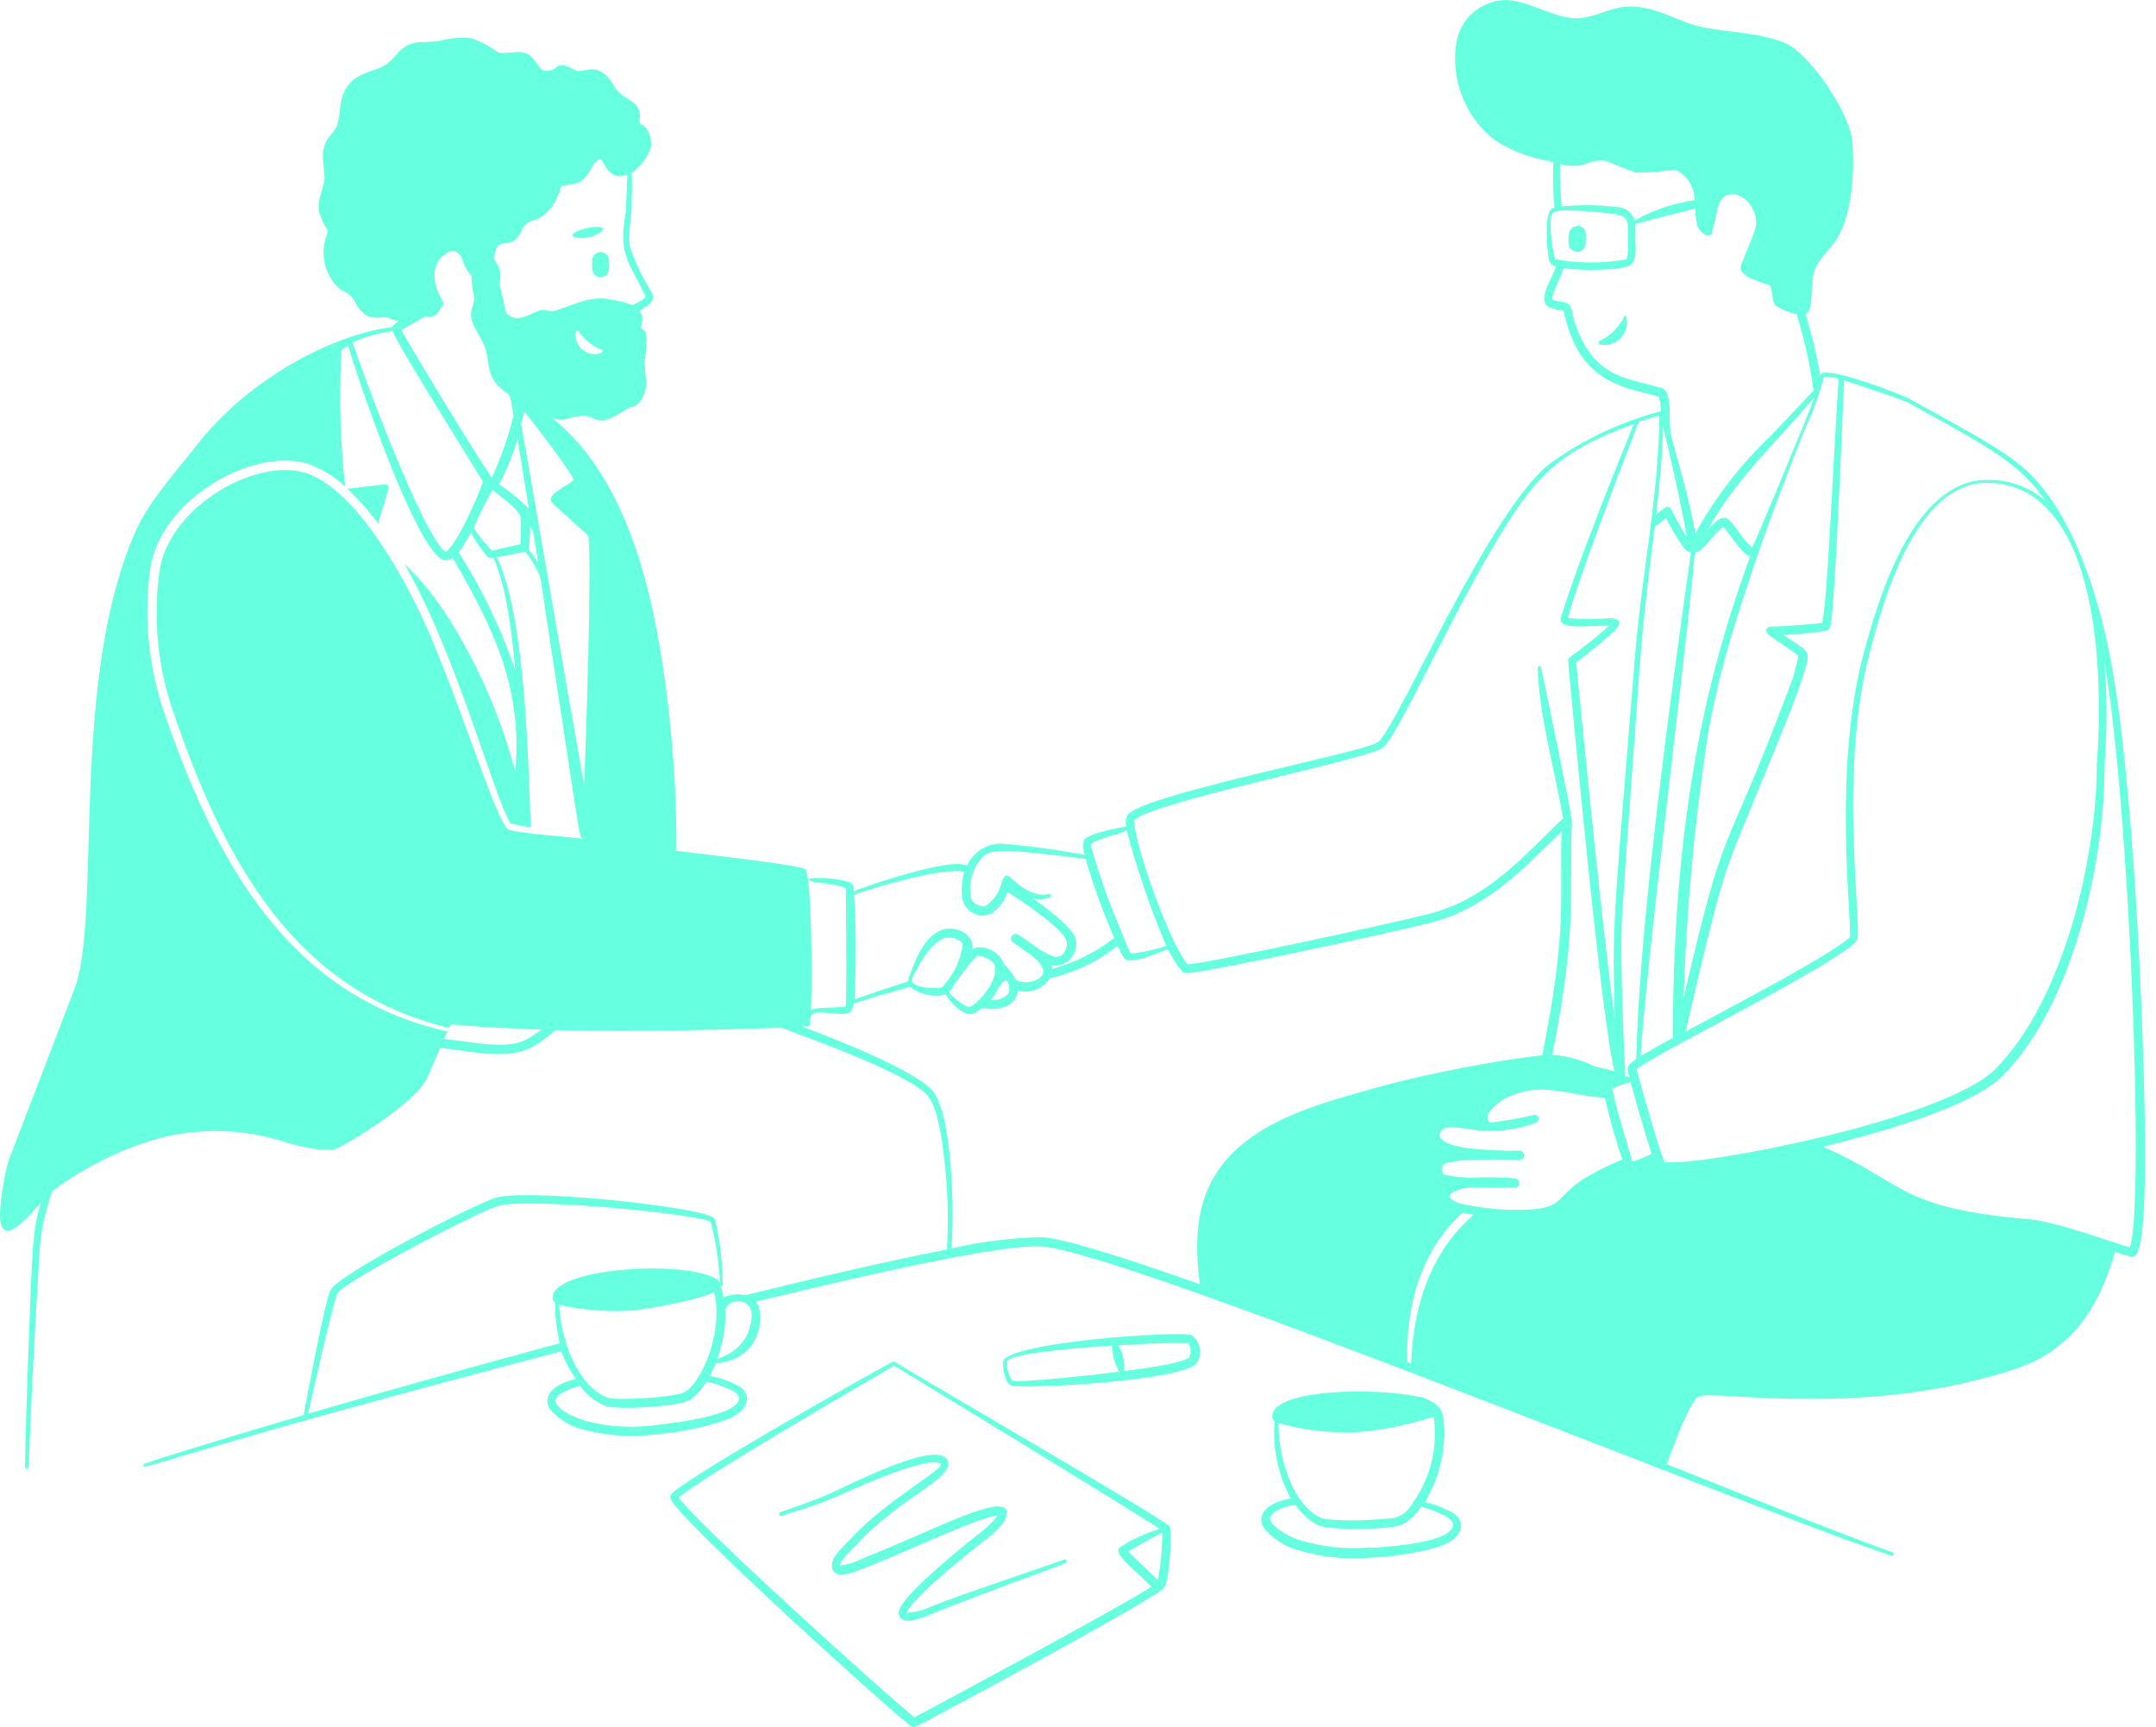 <svg width="161" height="129" viewBox="0 0 161 129" fill="none" xmlns="http://www.w3.org/2000/svg"  >
<path fill-rule="evenodd" clip-rule="evenodd" d="M44.221 19.474V20.073C44.221 20.24 44.287 20.401 44.406 20.52C44.524 20.638 44.685 20.705 44.853 20.705C45.02 20.705 45.181 20.638 45.3 20.52C45.418 20.401 45.485 20.24 45.485 20.073V19.44C45.476 19.274 45.404 19.117 45.283 19.003C45.163 18.889 45.002 18.825 44.836 18.825C44.752 18.826 44.67 18.844 44.594 18.877C44.517 18.911 44.448 18.959 44.391 19.02C44.334 19.08 44.289 19.151 44.26 19.23C44.23 19.308 44.217 19.391 44.221 19.474ZM43.976 17.712C44.903 17.493 45.662 16.869 44.313 16.953C43.979 17 43.649 17.073 43.327 17.173C42.062 17.695 43.158 17.906 43.976 17.712ZM121.322 23.579C120.934 24.395 120.284 25.056 119.476 25.459C119.444 25.471 119.418 25.492 119.401 25.521C119.384 25.549 119.377 25.583 119.382 25.616C119.387 25.649 119.403 25.679 119.428 25.701C119.453 25.723 119.485 25.736 119.518 25.738C119.791 25.786 120.071 25.766 120.335 25.68C120.598 25.593 120.836 25.444 121.028 25.244C121.219 25.044 121.359 24.799 121.434 24.533C121.508 24.266 121.516 23.985 121.457 23.714C121.457 23.679 121.443 23.644 121.417 23.619C121.392 23.594 121.358 23.579 121.322 23.579ZM117.967 16.895C117.805 16.853 117.633 16.877 117.488 16.96C117.343 17.043 117.237 17.18 117.191 17.341C117.115 17.616 117.1 17.904 117.149 18.184C117.149 18.352 117.216 18.513 117.334 18.631C117.453 18.75 117.614 18.817 117.781 18.817C117.949 18.817 118.11 18.75 118.228 18.631C118.347 18.513 118.414 18.352 118.414 18.184C118.414 17.577 118.548 17.055 117.967 16.895ZM88.976 99.72C88.293 99.374 75.235 100.226 74.906 101.693C74.838 102.013 75.049 103.244 75.42 103.446C76.154 103.834 88.714 103.126 89.406 101.76C89.602 101.428 89.667 101.034 89.588 100.656C89.508 100.279 89.29 99.945 88.976 99.72ZM75.58 103.092C75.32 102.684 75.18 102.21 75.176 101.726C75.344 100.968 82.299 100.555 83.066 100.504C83.048 101.185 83.223 101.857 83.572 102.443C82.611 102.595 76.036 103.336 75.58 103.117V103.092ZM88.79 101.406C88.124 101.878 84.744 102.308 83.934 102.409C84.005 101.742 83.864 101.069 83.53 100.487C84.533 100.42 87.745 100.243 88.698 100.327C88.95 100.512 88.959 101.086 88.79 101.423V101.406ZM66.822 101.718C66.799 101.704 66.772 101.696 66.746 101.696C66.719 101.696 66.692 101.704 66.67 101.718C66.67 101.634 50.568 110.704 50.079 111.665C50.058 111.712 50.046 111.762 50.046 111.813C50.046 111.864 50.058 111.914 50.079 111.96C50.594 113.436 67.395 128.627 68.094 128.972C68.297 129.073 68.55 128.896 69.342 128.475C71.028 127.573 85.418 119.885 86.902 118.645C87.315 118.224 87.568 114.43 87.34 114.001C87.113 113.571 66.822 101.802 66.822 101.718ZM68.28 128.273C66.484 126.848 52.263 114.034 50.686 111.859C52.153 110.477 66.341 102.257 66.771 102.005C68.946 103.328 84.6 112.854 86.607 114.203C85.546 114.509 84.538 114.972 83.614 115.577C83.134 116.041 84.331 116.9 85.992 118.511C83.454 120.146 70.868 126.89 68.28 128.273ZM86.472 118.03C86.388 117.946 84.356 115.965 84.263 115.889C85.082 115.378 85.926 114.908 86.792 114.481C86.795 115.672 86.682 116.861 86.455 118.03H86.472Z" fill="#66FFE0"/>
<path fill-rule="evenodd" clip-rule="evenodd" d="M79.467 116.479C78.876 116.732 71.677 119.118 69.646 119.944C69.049 120.241 68.398 120.416 67.732 120.458C67.614 120.458 68.297 119.143 73.464 115.113C74.004 114.692 75.041 113.891 75.15 113.233C75.648 111.058 69.755 114.312 64.486 116.369C63.941 116.662 63.347 116.851 62.733 116.926C62.674 116.58 63.863 115.493 63.938 115.408C67.083 111.935 71.07 110.502 70.8 109.221C70.387 107.214 63.07 111.117 61.527 111.75C60.229 112.298 58.155 112.955 58.282 112.955C58.004 113.065 58.282 113.259 58.332 113.233C58.383 113.208 61.055 112.39 61.705 112.104C62.674 111.733 69.157 108.605 70.236 109.339C70.666 109.642 66.08 112.112 63.492 114.97C63.036 115.459 61.806 116.454 62.185 117.263C62.255 117.388 62.36 117.489 62.488 117.554C62.615 117.619 62.76 117.643 62.901 117.625C64.158 117.625 72.723 113.334 74.484 113.2C74.08 113.733 73.597 114.202 73.051 114.591C71.795 115.585 68.153 118.553 67.311 119.918C66.872 120.626 67.235 121.048 67.808 121.056C68.567 121.056 69.494 120.542 71.778 119.682C79.526 116.698 79.77 116.833 79.644 116.555C79.637 116.538 79.627 116.523 79.615 116.51C79.603 116.497 79.588 116.487 79.571 116.48C79.555 116.473 79.537 116.469 79.519 116.469C79.501 116.469 79.483 116.472 79.467 116.479Z" fill="#66FFE0"/>
<path fill-rule="evenodd" clip-rule="evenodd" d="M160.168 84.335C160.058 75.517 159.266 57.519 157.521 48.794C156.602 44.166 154.612 37.835 150.912 34.775C149.344 33.485 147.034 32.245 142.844 29.927C142.895 29.818 136.226 27.12 135.914 28.014C135.655 26.476 135.292 24.958 134.827 23.47C135.451 23.267 135.173 21.447 135.434 20.418C135.695 19.39 136.682 18.656 137.187 17.813C138.325 15.933 138.519 12.654 138.309 10.471C138.106 8.439 135.139 3.904 133.183 3.162C131.227 2.42 129.221 2.445 127.156 2.032C125.47 1.686 124.222 0.751 122.334 0.515C120.445 0.279 119.316 1.358 117.697 1.358C116.078 1.358 114.258 0.102 112.563 0C111.643 -0.014 110.748 0.306 110.046 0.902C109.343 1.497 108.881 2.327 108.744 3.238C108.54 4.595 108.701 5.982 109.21 7.256C109.72 8.53 110.56 9.646 111.644 10.488C112.964 11.322 114.447 11.866 115.994 12.081C115.893 16.389 116.348 15.234 115.842 15.613C115.337 15.992 115.497 18.648 115.674 19.381C115.75 19.676 115.826 19.786 116.188 19.904C115.986 20.747 114.561 22.568 115.842 23.015C116.011 23.074 116.685 23.192 116.753 23.217C116.926 24.016 117.18 24.796 117.512 25.544C117.839 26.295 118.316 26.972 118.915 27.532C119.514 28.091 120.221 28.522 120.993 28.798C122.207 29.27 123.168 29.396 123.876 29.641C123.974 29.989 124.025 30.349 124.028 30.711C121.018 31.503 118.181 32.849 115.665 34.682C111.105 38.383 104.622 53.734 102.928 55.42C102.27 56.069 86.784 59.07 84.499 60.621C84.053 60.925 84.036 61.186 84.095 61.725C83.538 61.827 81.195 62.265 80.933 62.762C80.856 63.124 80.877 63.499 80.993 63.85C78.906 63.46 76.802 63.179 74.687 63.007C74.3 63.016 73.919 63.106 73.569 63.272C73.219 63.437 72.908 63.674 72.655 63.968C71.947 64.811 72.52 64.668 71.77 64.55C70.177 64.322 64.47 66.236 63.753 66.573C63.753 66.269 63.753 66.058 63.433 65.89C62.492 65.617 61.509 65.52 60.533 65.603C59.943 65.999 62.219 65.865 63.163 66.354C63.163 67.003 63.247 73.662 63.163 74.969C63.163 75.205 63.163 75.171 62.986 75.197C62.143 75.315 60.929 75.197 60.558 75.466C60.693 72.533 60.558 65.35 60.153 64.929C59.909 64.676 55.407 64.136 50.509 63.546C50.527 60.003 50.33 56.461 49.919 52.941C49.017 45.118 47.129 35.896 41.228 31.217C41.57 31.357 41.946 31.389 42.307 31.31C42.789 31.119 43.307 31.038 43.824 31.074C44.667 31.301 44.777 31.917 46.884 30.5C47.019 30.408 47.373 30.433 47.652 30.155C48.604 29.202 48.124 27.912 48.124 26.951C48.263 26.298 48.309 25.628 48.258 24.962C48.233 24.863 48.184 24.771 48.117 24.693C48.05 24.616 47.965 24.555 47.871 24.515C47.871 24.237 48.166 23.74 47.744 23.2C48.351 22.88 49.009 22.509 48.672 21.851C48.028 20.821 47.496 19.724 47.087 18.58C46.825 17.602 47.179 16.355 47.163 15.301C47.163 14.576 47.239 13.708 47.163 12.915C47.813 12.461 48.31 11.82 48.587 11.078C48.649 10.777 48.636 10.466 48.549 10.172C48.462 9.879 48.305 9.61 48.09 9.392C47.812 9.215 47.753 9.392 47.761 8.869C47.792 8.685 47.783 8.498 47.737 8.318C47.691 8.138 47.607 7.969 47.491 7.824C47.137 7.478 46.328 7.099 46.075 6.745C45.645 6.112 45.392 5.48 44.583 5.227C44.01 5.042 43.47 5.404 43.083 5.278C42.551 5.109 42.003 4.536 41.396 5.143C41.261 5.216 41.112 5.262 40.959 5.278C40.806 5.294 40.651 5.28 40.503 5.236C39.997 4.806 39.871 4.064 39.011 3.904C38.522 3.819 37.561 4.055 37.19 3.904C36.582 3.456 35.912 3.101 35.2 2.85C34.405 2.774 33.602 2.843 32.831 3.052C32.292 3.162 31.601 3.103 31.036 3.187C29.864 3.372 29.527 4.384 28.751 4.873C27.976 5.362 26.669 5.37 25.927 6.466C25.303 7.394 25.438 8.397 25.194 9.324C25.093 9.72 24.553 10.167 24.351 10.572C23.879 11.508 24.241 12.452 24.233 13.261C24.224 14.07 23.66 14.812 23.82 15.79C23.95 16.278 24.164 16.741 24.452 17.156C24.456 17.292 24.438 17.429 24.401 17.56C24.144 18.224 24.091 18.949 24.25 19.642C24.388 20.308 24.709 20.921 25.177 21.413C25.767 21.927 26.071 21.792 26.5 22.526C26.681 22.913 26.953 23.252 27.293 23.512C27.917 23.933 28.684 23.571 29.055 23.756C29.286 23.878 29.537 23.956 29.797 23.984C29.589 24.089 29.41 24.242 29.274 24.431C24.688 25.012 18.635 28.359 14.943 32.937C13.485 34.817 11.031 37.531 10.112 39.706C5.172 50.867 7.583 68.368 5.594 73.772L0.671 86.611C0.435 87.227 -0.172 90.287 0.047 91.34C0.401 92.908 2.045 90.944 3.048 89.831C2.424 92.049 2.433 92.63 2.104 101.355C2.003 104.087 1.91 107.062 1.868 109.566C1.865 109.584 1.867 109.602 1.872 109.62C1.877 109.637 1.886 109.653 1.898 109.667C1.91 109.68 1.925 109.691 1.942 109.699C1.958 109.706 1.976 109.71 1.994 109.709C2.23 109.709 2.079 109.979 2.424 103.016C2.669 98.118 2.947 93.549 2.972 93.178C3.097 91.737 3.414 90.32 3.916 88.963C6.271 87.204 8.92 85.88 11.739 85.052C14.877 84.212 18.191 84.297 21.282 85.296C22.125 85.574 24.393 86.139 25.202 85.76C26.888 84.917 31.23 82.126 31.946 80.432C32.3 79.589 32.587 78.906 32.865 78.274C34.155 78.392 35.74 78.721 37.148 78.737C38.724 78.737 39.736 78.484 41.481 76.942C47.896 77.085 54.969 76.891 58.341 76.765C60.592 77.608 67.504 80.078 69.182 81.739C69.84 82.379 70.227 84.166 70.463 86.156C70.774 88.534 70.856 90.936 70.708 93.33C66.088 94.215 60.204 95.614 55.652 96.744C55.397 96.673 55.13 96.653 54.868 96.685C53.662 96.811 54.227 97.3 53.831 96.078C53.85 96.082 53.87 96.082 53.888 96.077C53.907 96.072 53.925 96.062 53.939 96.049C53.953 96.036 53.964 96.019 53.97 96.001C53.976 95.982 53.977 95.962 53.974 95.943C53.962 94.323 53.772 92.709 53.409 91.13C53.35 90.894 52.937 90.775 52.684 90.7C49.953 89.907 39.407 88.845 37.089 89.444C35.58 89.84 25.135 95.235 24.663 96.382C24.191 97.528 22.909 104.424 22.673 105.697C17.21 107.29 12.903 108.605 10.795 109.322C10.778 109.327 10.762 109.336 10.748 109.349C10.734 109.361 10.723 109.375 10.715 109.392C10.707 109.409 10.703 109.427 10.702 109.445C10.701 109.463 10.704 109.482 10.711 109.499C10.812 109.811 13.577 108.378 41.902 100.934C42.187 101.66 42.552 102.353 42.99 102.999C42.147 103.201 41.194 103.572 40.916 104.348C40.867 104.512 40.858 104.685 40.892 104.853C40.926 105.021 41.001 105.177 41.11 105.309C41.801 106.083 42.723 106.615 43.74 106.826C45.523 107.273 47.375 107.371 49.194 107.113C50.941 106.961 52.663 106.593 54.32 106.017C56.124 105.258 56.006 104.129 55.315 103.615C54.602 103.196 53.819 102.91 53.005 102.772C53.772 101.381 53.055 101.996 54.202 101.718C54.85 101.563 55.443 101.23 55.913 100.757C56.655 99.998 57.152 98.127 56.444 97.225C60.002 96.382 74.308 92.841 77.806 93.102C84.154 93.566 130.308 112.542 141.234 116.201C141.251 116.206 141.269 116.208 141.287 116.207C141.305 116.205 141.323 116.2 141.339 116.192C141.355 116.184 141.369 116.173 141.381 116.159C141.392 116.145 141.401 116.129 141.407 116.112C141.412 116.095 141.414 116.077 141.413 116.059C141.411 116.041 141.406 116.023 141.398 116.007C141.39 115.991 141.379 115.977 141.365 115.965C141.351 115.954 141.335 115.945 141.318 115.939C138.46 114.945 132.087 112.407 124.458 109.355C124.829 108.462 125.807 105.579 126.566 104.584C126.877 104.179 126.861 104.146 129.642 104.306C136.934 104.727 143.358 104.533 150.355 102.299C154.629 100.925 156.728 97.756 157.942 93.515C158.187 93.591 158.853 93.81 159.089 93.861C159.156 93.877 159.226 93.877 159.294 93.861C159.361 93.845 159.424 93.813 159.477 93.768C160.311 92.917 160.168 85.996 160.168 84.335ZM44.861 26.37C44.633 26.453 44.387 26.473 44.148 26.429C43.909 26.384 43.687 26.277 43.504 26.117C43.322 25.971 43.179 25.782 43.09 25.567C43 25.352 42.965 25.118 42.99 24.886C42.978 24.851 42.982 24.814 42.998 24.781C43.015 24.749 43.044 24.724 43.078 24.713C43.113 24.702 43.151 24.705 43.183 24.722C43.215 24.738 43.24 24.767 43.251 24.802C43.667 25.4 44.255 25.859 44.937 26.117C44.959 26.135 44.975 26.159 44.983 26.186C44.991 26.213 44.991 26.241 44.983 26.268C44.975 26.295 44.959 26.319 44.937 26.337C44.916 26.355 44.889 26.367 44.861 26.37ZM36.945 18.985C36.974 18.737 37.074 18.503 37.232 18.311C37.417 18.125 37.982 18.243 38.379 17.973C38.675 17.739 38.9 17.427 39.028 17.071C39.5 16.136 40.25 16.861 41.295 15.318C41.562 14.884 41.769 14.416 41.911 13.927C42.501 13.649 43.268 14.053 44.01 12.831C44.254 12.418 44.414 11.988 44.853 11.87C45.181 12.224 45.51 13.556 46.842 13.042C46.842 13.497 46.741 15.798 46.716 15.984C46.606 16.54 46.547 17.104 46.539 17.67C46.539 19.356 47.314 20.283 48.174 22.045C48.309 22.323 47.601 22.593 47.247 22.787C46.747 22.603 46.23 22.47 45.704 22.391C44.069 21.994 42.762 22.846 41.354 23.234C41.116 23.235 40.878 23.207 40.646 23.149C40.115 23.099 39.559 23.638 38.808 23.74C38.613 23.778 38.41 23.757 38.227 23.678C38.043 23.6 37.888 23.469 37.78 23.301C37.689 22.992 37.624 22.677 37.586 22.357C37.51 22.053 37.417 21.75 37.35 21.455C37.215 20.848 37.611 20.612 37.148 19.769C36.827 19.196 36.836 19.449 36.945 18.985ZM37.266 36.182C37.833 35.105 38.296 33.976 38.648 32.81C39.12 35.744 39.373 37.228 39.491 37.969C38.876 37.455 38.817 37.261 37.266 36.149V36.182ZM39.795 39.613C40.208 42.142 40.115 41.569 40.191 42.092C39.99 41.712 39.743 41.359 39.458 41.038C39.552 40.481 39.594 39.917 39.584 39.352L39.795 39.613ZM36.743 41.131C36.24 40.607 35.78 40.044 35.369 39.445C35.786 38.47 36.256 37.519 36.777 36.595C38.547 37.953 38.412 37.936 38.851 38.484C38.915 39.202 38.915 39.924 38.851 40.642L36.743 41.131ZM36.853 41.679C37.856 43.913 38.26 47.58 38.471 50.025C37.419 46.945 36.004 44.002 34.256 41.257C34.598 40.79 34.902 40.297 35.167 39.782C35.514 40.429 35.929 41.036 36.406 41.594C36.467 41.633 36.535 41.657 36.607 41.666C36.678 41.675 36.751 41.667 36.819 41.645L36.853 41.679ZM31.845 23.638C31.914 23.66 31.984 23.674 32.056 23.68C32.252 23.672 32.44 23.6 32.592 23.475C32.744 23.35 32.852 23.18 32.899 22.989C33.034 22.905 33.135 22.812 33.127 22.652C33.118 22.492 31.306 20.014 33.615 18.741C33.819 18.718 34.024 18.771 34.191 18.889C34.359 19.007 34.478 19.182 34.526 19.381C34.635 19.831 34.865 20.242 35.192 20.57C35.217 21.109 35.288 21.645 35.403 22.172C35.47 22.483 35.234 22.888 35.184 23.318C35.066 24.161 35.883 25.088 36.178 25.847C36.574 26.867 36.305 27.963 37.249 28.865C38.193 29.767 38.016 29.025 38.345 31.048C37.952 32.638 37.41 34.188 36.726 35.676C35.774 34.328 30.952 26.454 29.982 24.658C30.345 24.439 31.474 23.799 31.811 23.605L31.845 23.638ZM29.316 24.76C29.931 26.193 36.06 35.904 36.06 35.989C35.765 36.924 34.071 40.802 33.27 41.224C31.508 39.967 26.677 26.758 26.332 25.561C27.283 25.153 28.284 24.872 29.308 24.726L29.316 24.76ZM38.016 61.978C37.089 61.683 34.096 51.525 31.424 45.902C29.822 42.53 26.677 36.958 23.247 35.474C19.537 33.881 12.641 37.7 11.908 42.657C11.46 45.926 11.725 49.253 12.684 52.41C16.663 64.44 22.049 74.033 33.556 76.782C33.826 76.242 32.874 76.689 40.444 76.891C40.073 77.18 39.678 77.436 39.264 77.658C37.847 78.425 35.158 77.81 33.169 77.591L33.422 77.043C21.569 74.396 16.022 64.398 12.051 52.596C11.049 49.343 10.761 45.913 11.208 42.539C11.967 37.177 19.107 33.333 23.061 34.665C24.069 35.041 24.992 35.614 25.776 36.351C25.399 32.973 25.306 29.569 25.497 26.176C25.652 26.038 25.819 25.914 25.995 25.805C26.72 28.334 30.85 40.423 32.95 41.763C33.083 41.842 33.239 41.873 33.392 41.852C33.545 41.83 33.686 41.757 33.792 41.645C35.689 44.907 37.46 48.246 38.168 51.761C38.568 53.701 38.671 55.691 38.471 57.662C37.274 52.705 33.961 45.54 30.193 42.109C34.045 48.76 36.853 59.399 38.109 61.498C38.611 61.636 39.124 61.732 39.643 61.785C39.424 56.726 39.255 46.18 37.114 41.603C37.375 41.603 39.221 41.207 39.221 41.207C39.554 41.606 39.837 42.045 40.065 42.513C40.41 43.179 40.292 42.673 40.815 46.214C43.344 62.56 43.2 62.476 43.529 62.653C41.877 62.442 38.969 62.265 38.016 61.978ZM43.614 58.606C40.326 39.942 40.292 39.419 38.91 31.63C39.019 31.259 39.103 30.956 39.163 30.736C39.685 31.402 42.535 35.053 42.846 35.854C42.383 36.267 40.714 36.975 41.219 37.54C41.447 37.801 43.327 39.428 43.917 40.018C44.237 41.375 43.732 56.246 43.614 58.606ZM23.01 105.587C23.247 104.517 24.789 97.553 25.219 96.575C25.531 95.85 35.698 90.455 37.299 90.05C39.609 89.444 52.187 90.691 53.064 91.256C53.459 92.727 53.691 94.236 53.755 95.758C52.339 94.072 41.38 94.519 41.262 96.896C41.259 96.974 41.276 97.051 41.309 97.122C41.343 97.192 41.393 97.253 41.455 97.3C41.45 98.319 41.566 99.335 41.801 100.327C35.327 102.072 28.852 103.893 23.01 105.587ZM55.154 104.272C55.584 105.663 50.535 106.262 49.076 106.43C47.344 106.677 45.581 106.588 43.883 106.169C43.142 105.967 41.767 105.427 41.506 104.753C41.38 104.432 41.793 104.129 42.096 103.969C42.481 103.768 42.888 103.615 43.31 103.513C43.769 104.146 44.385 104.649 45.097 104.972C45.94 105.343 49.54 105.081 50.788 104.812C51.336 104.694 51.917 104.533 52.743 103.21C53.249 103.286 55.011 103.808 55.154 104.272ZM51.125 103.977C50.492 104.356 46.025 104.66 45.342 104.382C43.083 103.48 41.852 99.956 41.759 97.469C43.596 97.873 45.48 98.012 47.356 97.882C48.764 97.697 52.094 97.123 53.317 96.508C54.05 99.273 52.499 103.176 51.125 103.977ZM55.837 99.627C55.609 100.079 55.288 100.477 54.896 100.796C54.504 101.116 54.049 101.349 53.561 101.482C54.002 100.299 54.211 99.043 54.176 97.781C54.243 97.641 54.34 97.519 54.459 97.421C54.579 97.323 54.719 97.254 54.869 97.216C55.019 97.18 55.175 97.176 55.326 97.207C55.478 97.237 55.621 97.301 55.744 97.393C56.377 97.806 56.099 98.911 55.837 99.627ZM142.667 30.172C148.366 33.316 150.895 34.631 152.716 37.388C151.57 36.403 150.112 35.856 148.602 35.845C143.198 35.66 140.543 43.66 139.16 48.836C136.867 57.468 138.275 68.394 138.148 69.995C136.69 71.353 129.221 75.231 125.883 77.043C126.346 75.087 127.999 67.542 129.078 64.566C130.528 60.571 134.701 51.264 134.979 49.24C135.055 48.642 134.937 48.566 133.166 47.42C133.849 47.42 135.695 47.234 136.269 47.125C136.513 47.125 136.639 47.015 136.732 46.501C137.044 44.714 137.651 29.986 137.702 28.418C137.643 28.384 141.942 29.759 142.692 30.172H142.667ZM136.167 28.157C136.551 28.129 136.937 28.172 137.305 28.283C136.884 34.395 136.462 45.144 136.066 46.518C135.619 46.602 134.035 46.712 133.419 46.754C132.104 46.83 132.07 46.754 131.935 46.939C131.801 47.125 131.986 47.377 132.231 47.546C132.66 47.85 134.094 48.752 134.296 48.988C134.101 49.991 133.802 50.972 133.402 51.913C128.639 64.558 128.926 60.672 125.722 74.539C125.937 67.896 126.55 61.272 127.56 54.703C128.235 51.087 129.052 47.689 131.775 39.951C132.846 36.958 135.063 31.226 135.147 31.259C135.57 30.252 135.92 29.215 136.193 28.157H136.167ZM121.524 79.892C121.684 80.516 121.684 80.432 121.634 80.44L121.373 80.39C121.373 80.305 120.917 71.842 121.137 68.343C121.533 62.147 122.039 55.428 122.511 48.954C122.738 45.818 123.598 39.082 123.573 39.335L124.416 38.711C124.766 39.409 125.163 40.083 125.604 40.726C125.773 40.954 126.001 41.24 126.27 41.266C126.085 42.791 123.278 61.616 122.452 73.646C121.996 80.196 122.452 78.805 121.786 79.403C121.707 79.457 121.643 79.53 121.602 79.616C121.56 79.702 121.542 79.797 121.55 79.892H121.524ZM126.532 41.274C127.172 41.274 127.864 39.925 128.707 39.352C129.036 39.698 130.03 41.35 130.688 41.569C127.897 49.224 124.913 59.896 124.922 77.515C124.205 77.903 123.236 78.459 122.519 78.872C122.941 71.698 125.992 48.153 126.557 41.274H126.532ZM135.383 29.944C135.114 30.787 131.109 40.456 130.831 40.903C130.396 40.477 130.009 40.005 129.676 39.495C128.968 38.543 128.724 38.231 127.518 39.588C129.305 36.216 132.795 32.794 134.262 31.091C135.662 29.489 135.476 29.624 135.383 29.944ZM116.5 12.241C117.129 12.435 117.802 12.435 118.43 12.241C118.912 12.027 119.443 11.951 119.965 12.022C120.701 12.361 121.459 12.654 122.232 12.899C123.189 12.89 124.144 12.814 125.09 12.671C125.524 12.873 125.891 13.195 126.149 13.598C126.407 14.001 126.546 14.469 126.549 14.947C124.978 15.175 123.461 15.686 122.072 16.456C121.987 16.179 121.818 15.936 121.588 15.759C121.359 15.582 121.08 15.481 120.791 15.47C119.409 15.303 118.012 15.286 116.626 15.419C116.503 14.342 116.461 13.257 116.5 12.174V12.241ZM116.171 19.432C115.96 19.061 115.547 16.186 115.969 15.874C116.036 15.959 115.741 15.697 117.343 15.714C118.472 15.75 119.598 15.851 120.715 16.018C121.474 16.152 121.6 16.498 121.558 17.232C121.558 18.589 121.6 18.454 121.558 18.875C121.558 18.993 121.507 19.305 121.415 19.373C119.681 19.687 117.904 19.684 116.171 19.364V19.432ZM123.918 28.933C121.609 28.275 119.493 28.191 118.068 25.257C117.149 23.369 117.655 22.821 116.82 22.576C116.511 22.539 116.206 22.471 115.91 22.374C115.91 21.809 116.618 20.629 116.753 20.03C118.153 20.198 119.568 20.198 120.968 20.03C121.811 19.904 122.258 19.761 122.123 18.049V16.743C123.446 16.338 126.254 15.672 126.591 15.579C126.593 16.038 126.655 16.494 126.776 16.936C126.908 17.215 127.135 17.436 127.417 17.56C127.462 17.58 127.511 17.59 127.56 17.588C127.609 17.586 127.658 17.572 127.701 17.549C127.744 17.525 127.781 17.492 127.81 17.451C127.838 17.411 127.856 17.365 127.864 17.316C128.058 16.532 128.209 15.832 128.268 15.495C128.268 15.68 128.344 14.905 128.901 14.601C129.744 14.163 131.05 15.141 131.143 16.523C131.194 17.198 130.519 18.42 130.013 19.828C129.71 20.671 131.548 21.034 132.188 21.345C132.424 21.893 132.281 22.509 132.601 22.837C133.082 23.134 133.609 23.348 134.161 23.47C134.743 25.333 135.166 27.242 135.426 29.177C133.284 31.428 132.804 31.967 132.231 32.549C129.991 34.677 128.092 37.136 126.599 39.841C126.001 36.326 124.863 33.223 124.736 32.203C124.635 31.411 124.804 30.012 124.433 29.261C124.376 29.172 124.301 29.096 124.212 29.039C124.123 28.983 124.023 28.946 123.918 28.933ZM124.163 31.79C124.568 33.291 125.647 38.163 125.959 40.119C125.444 39.344 124.812 38.062 124.812 38.062C124.79 38.017 124.758 37.976 124.719 37.945C124.679 37.913 124.633 37.891 124.583 37.879C124.534 37.868 124.483 37.868 124.433 37.879C124.384 37.89 124.337 37.913 124.298 37.944L123.682 38.416C123.918 36.224 124.155 33.99 124.188 31.79H124.163ZM123.918 31.04C123.843 37.245 122.603 42.775 122.098 48.954C120.412 69.726 120.412 68.706 120.58 76.057C119.67 69.414 118.397 56.49 117.697 49.485C118.194 49.106 120.597 47.276 120.867 46.72C120.993 46.45 120.867 46.172 120.26 46.172C119.205 46.252 118.145 46.252 117.09 46.172C117.731 43.559 121.398 34.024 122.376 31.495C122.873 31.352 123.286 31.209 123.918 31.04ZM84.727 61.253C86.034 59.879 102.43 56.676 103.324 55.808C104.58 54.543 108.036 46.695 111.56 40.743C114.553 35.685 116.18 33.813 122.005 31.664C120.605 35.129 117.874 41.906 116.643 45.852C116.567 46.096 116.458 46.366 116.643 46.526C117.107 46.981 119.046 46.712 120.159 46.728C119.375 47.512 117.217 49.106 117.217 49.106C117.175 49.136 117.142 49.177 117.121 49.225C117.101 49.272 117.093 49.324 117.099 49.375C117.453 53.287 119.628 76.63 120.572 80.019L119.054 79.631C118.073 79.149 117.008 78.863 115.918 78.788C117.84 69.228 117.149 66.556 117.385 61.346C117.385 60.807 115.109 49.965 115.092 49.881C115.092 49.846 115.078 49.811 115.053 49.786C115.027 49.761 114.993 49.746 114.957 49.746C114.922 49.746 114.887 49.761 114.862 49.786C114.837 49.811 114.822 49.846 114.822 49.881C114.966 53.574 116.011 57.089 116.728 61.118C114.03 63.648 111.206 67.146 106.612 68.284C103.771 69.001 90.468 71.901 88.698 72.027C87.248 70.409 84.499 62.332 84.727 61.253ZM83.125 62.375C83.125 62.375 84.137 62.13 84.12 61.97C84.907 64.932 85.899 67.836 87.087 70.661C86.321 70.898 85.538 71.076 84.744 71.192C84.263 71.192 84.601 71.614 83.429 68.832C82.707 67.103 82.087 65.332 81.574 63.529C81.431 62.948 81.186 63.007 83.125 62.375ZM73.254 64.153C73.92 63.42 74.4 63.31 81.06 64.153C81.652 66.163 82.37 68.134 83.21 70.054C81.839 71.123 80.268 71.905 78.59 72.356C78.539 71.993 78.421 72.103 78.708 72.128C78.95 72.135 79.191 72.088 79.412 71.989C79.633 71.891 79.829 71.744 79.986 71.559C80.143 71.375 80.257 71.157 80.319 70.923C80.38 70.689 80.389 70.444 80.343 70.206C80.276 69.363 77.865 67.61 77.182 67.129C77.587 67.213 78.008 67.18 78.396 67.036C78.431 67.025 78.46 67.001 78.476 66.968C78.493 66.936 78.496 66.898 78.485 66.864C78.473 66.829 78.449 66.8 78.416 66.784C78.384 66.767 78.346 66.764 78.312 66.775C76.895 67.146 75.462 65.46 75.277 65.409C74.628 65.249 75.032 66.758 73.591 67.66C73.38 67.795 72.571 67.492 72.52 67.079C72.414 66.567 72.425 66.038 72.552 65.532C72.679 65.025 72.919 64.554 73.254 64.153ZM63.829 66.809C64.908 66.421 70.404 64.718 71.989 65.123C71.811 65.796 71.771 66.499 71.871 67.188C71.925 67.407 72.025 67.612 72.165 67.789C72.305 67.966 72.481 68.11 72.682 68.213C72.883 68.315 73.103 68.373 73.329 68.382C73.554 68.392 73.778 68.353 73.987 68.267C74.575 67.875 75.016 67.3 75.243 66.632C75.993 67.087 79.72 69.557 79.669 70.434C79.669 71.024 79.357 71.521 78.767 71.471C78.269 71.292 77.798 71.045 77.368 70.737C76.935 70.391 76.478 70.076 76.002 69.793C75.926 69.754 75.838 69.744 75.756 69.765C75.673 69.787 75.602 69.838 75.554 69.909C75.507 69.98 75.488 70.066 75.501 70.151C75.513 70.235 75.557 70.312 75.623 70.366C75.623 70.366 76.255 70.838 76.954 71.294C78.008 72.137 78.371 72.912 77.064 73.308C76.859 73.369 76.645 73.387 76.433 73.361C76.221 73.335 76.017 73.265 75.833 73.157C75.618 72.733 75.334 72.348 74.99 72.019C74.837 71.625 74.563 71.29 74.206 71.063C73.85 70.835 73.431 70.727 73.009 70.754C72.571 70.805 72.537 71.024 72.579 70.822C72.782 69.818 71.5 69.211 70.607 69.38C69.165 69.667 68.364 71.572 67.892 72.963C67.606 73.57 68.735 72.895 63.804 74.649C63.943 72.2 63.943 69.746 63.804 67.298C63.761 66.716 63.745 66.851 63.829 66.809ZM68.128 73.055C68.592 72.061 69.612 70.198 70.699 70.029C71.121 69.953 71.972 70.24 71.88 70.67C71.697 71.811 71.171 72.87 70.371 73.705C70.472 73.873 67.833 73.924 68.128 73.055ZM72.9 71.445C73.102 71.243 74.282 71.656 74.316 72.288C74.375 73.342 73.372 74.598 72.503 75.18C72.225 75.374 71.129 74.48 70.876 74.118C71.478 73.174 72.155 72.281 72.9 71.445ZM74.324 74.253C74.383 74.168 75.226 72.297 75.37 73.848C75.429 74.455 74.527 74.775 73.936 74.691C74.074 74.552 74.203 74.406 74.324 74.253ZM93.073 85.212C89.524 87.968 89.018 91.593 89.6 95.918C83.901 93.895 79.551 92.546 77.856 92.403C75.563 92.45 73.281 92.732 71.045 93.246C71.273 90.978 71.171 83.02 69.561 81.384C67.951 79.749 62.109 77.515 59.909 76.672H60.406C60.6 76.571 60.28 75.686 61.013 75.635C61.898 75.585 63.138 75.922 63.542 75.568C63.663 75.384 63.733 75.172 63.745 74.952C64.672 74.657 66.855 73.991 67.96 73.705C68.331 73.999 68.766 74.204 69.229 74.302C69.693 74.4 70.173 74.389 70.632 74.269C70.885 74.834 72.065 76.073 72.799 75.669C73.002 75.551 73.196 75.419 73.38 75.273C73.913 75.42 74.48 75.397 74.999 75.205C75.273 75.13 75.519 74.973 75.701 74.754C75.883 74.536 75.994 74.266 76.019 73.983C76.46 74.11 76.931 74.089 77.36 73.925C77.788 73.761 78.152 73.462 78.396 73.072C80.244 72.657 81.974 71.827 83.454 70.644C83.614 70.99 83.766 71.285 83.892 71.487C83.934 71.559 83.993 71.618 84.064 71.661C84.135 71.704 84.215 71.728 84.297 71.732C85.14 71.816 87.13 70.889 87.214 70.889C87.503 71.491 87.862 72.057 88.284 72.575C88.436 72.727 88.689 72.685 88.925 72.659C91.37 72.364 103.509 69.751 106.755 68.942C110.97 67.888 113.718 64.929 116.61 62.113C116.449 66.952 117.082 69.313 115.168 78.813C111.189 79.308 107.246 80.063 103.366 81.073C99.969 82.042 95.922 83.003 93.073 85.22V85.212ZM105.372 101.844L105.077 101.726C105.01 97.444 106.072 93.498 109.208 90.573C109.485 90.644 109.767 90.697 110.051 90.733C106.822 93.498 105.549 97.528 105.372 101.844ZM118.683 87.791C116.154 89.275 116.896 90.076 114.578 90.32C112.721 90.448 110.855 90.303 109.039 89.89C107.573 89.418 108.348 88.853 109.882 88.685C110.144 88.727 112.201 88.744 113.17 88.685C113.249 88.672 113.321 88.632 113.374 88.571C113.426 88.51 113.454 88.432 113.454 88.352C113.454 88.272 113.426 88.194 113.374 88.133C113.321 88.072 113.249 88.031 113.17 88.019C112.077 87.925 110.978 87.908 109.882 87.968C109.185 87.958 108.49 87.876 107.809 87.724C107.741 87.613 107.701 87.488 107.694 87.358C107.687 87.229 107.712 87.1 107.766 86.982C108.652 86.451 112.824 86.653 113.516 86.628C113.597 86.615 113.671 86.574 113.725 86.511C113.778 86.448 113.808 86.369 113.808 86.287C113.808 86.204 113.778 86.124 113.725 86.062C113.671 85.999 113.597 85.958 113.516 85.945C112.133 85.974 110.749 85.901 109.377 85.726C108.786 85.625 107.412 85.33 107.514 84.731C107.699 83.652 109.916 84.579 111.476 84.47C112.576 84.453 113.665 84.248 114.696 83.863C114.773 83.839 114.838 83.786 114.876 83.715C114.914 83.644 114.922 83.561 114.898 83.484C114.875 83.406 114.822 83.342 114.751 83.304C114.679 83.266 114.596 83.258 114.519 83.281C113.464 83.535 112.394 83.721 111.316 83.838C111.247 83.823 111.186 83.785 111.144 83.729C111.102 83.673 111.082 83.604 111.088 83.534C111.1 83.377 111.14 83.222 111.206 83.079C111.641 82.512 112.224 82.077 112.892 81.823C115.286 80.828 117.107 81.823 119.847 82C120.191 83.559 120.627 85.096 121.153 86.603C120.313 86.939 119.499 87.336 118.717 87.791H118.683ZM121.904 86.763C121.609 85.768 120.513 82.16 120.403 81.317C120.838 81.104 121.296 80.943 121.769 80.837C122.157 82.278 122.873 84.782 123.337 86.181C122.884 86.407 122.417 86.602 121.937 86.763H121.904ZM124.289 86.763C123.843 85.751 122.519 81.039 122.216 79.859C123.666 78.67 136.682 72.272 138.621 70.324C139.227 69.717 137.179 58.294 139.582 48.895C140.863 43.837 143.375 35.887 148.56 36.064C152.117 36.182 154.149 38.897 155.304 42.286C157.42 48.524 156.577 57.182 156.577 57.097C156.577 64.17 154.048 74.8 148.99 79.859C145.171 83.686 126.667 87.193 124.323 86.788L124.289 86.763ZM159.047 93.17C158.06 92.908 153.533 91.239 151.62 91.079C141.681 90.236 142.296 88.348 136.151 85.65C139.523 84.807 147.017 82.851 149.504 80.39C154.756 75.18 157.184 64.44 157.158 57.173C157.353 54.628 157.353 52.072 157.158 49.527C159.021 60.099 160.168 89.966 159.047 93.17Z" fill="#66FFE0"/>
<path fill-rule="evenodd" clip-rule="evenodd" d="M28.701 36.182L25.936 36.503C26.779 37.295 27.546 38.165 28.229 39.099L28.996 36.57C29.019 36.525 29.029 36.474 29.025 36.423C29.02 36.372 29.002 36.324 28.971 36.283C28.94 36.242 28.898 36.212 28.85 36.194C28.802 36.176 28.751 36.172 28.701 36.182ZM108.668 113.115C107.973 112.675 107.205 112.361 106.401 112.188C108.314 109.077 107.969 105.444 107.463 105.124C106.987 104.638 106.353 104.339 105.676 104.281C103.147 103.749 97.018 103.707 95.4 105.056C95.045 105.351 94.835 105.832 95.18 106.152C95.016 108.15 95.434 110.153 96.386 111.918C95.543 112.078 94.565 112.399 94.245 113.157C94.189 113.321 94.174 113.495 94.201 113.665C94.227 113.835 94.294 113.997 94.396 114.135C95.043 114.938 95.929 115.514 96.925 115.779C98.685 116.315 100.531 116.506 102.363 116.344C104.113 116.273 105.848 115.99 107.53 115.501C109.393 114.81 109.377 113.672 108.668 113.115ZM95.475 106.304C97.287 106.799 99.161 107.032 101.039 106.995C103.087 106.855 105.109 106.458 107.058 105.815C107.227 106.975 107.165 108.156 106.876 109.292C106.586 110.428 106.075 111.495 105.372 112.432C105.202 112.73 104.957 112.978 104.661 113.151C104.365 113.324 104.029 113.417 103.686 113.419C102.506 113.571 99.286 113.655 98.628 113.36C96.495 112.373 95.442 108.791 95.475 106.304ZM102.329 115.577C100.589 115.742 98.833 115.564 97.161 115.054C96.404 114.848 95.708 114.464 95.13 113.933C94.995 113.79 94.776 113.503 94.843 113.326C95.062 112.77 96.133 112.483 96.723 112.382C97.145 113.026 97.726 113.551 98.409 113.908C99.252 114.338 103.922 114.287 104.791 113.84C105.332 113.51 105.79 113.06 106.131 112.525C106.628 112.668 108.365 113.259 108.483 113.731C108.862 115.181 103.846 115.526 102.329 115.619V115.577Z" fill="#66FFE0"/>
</svg>
